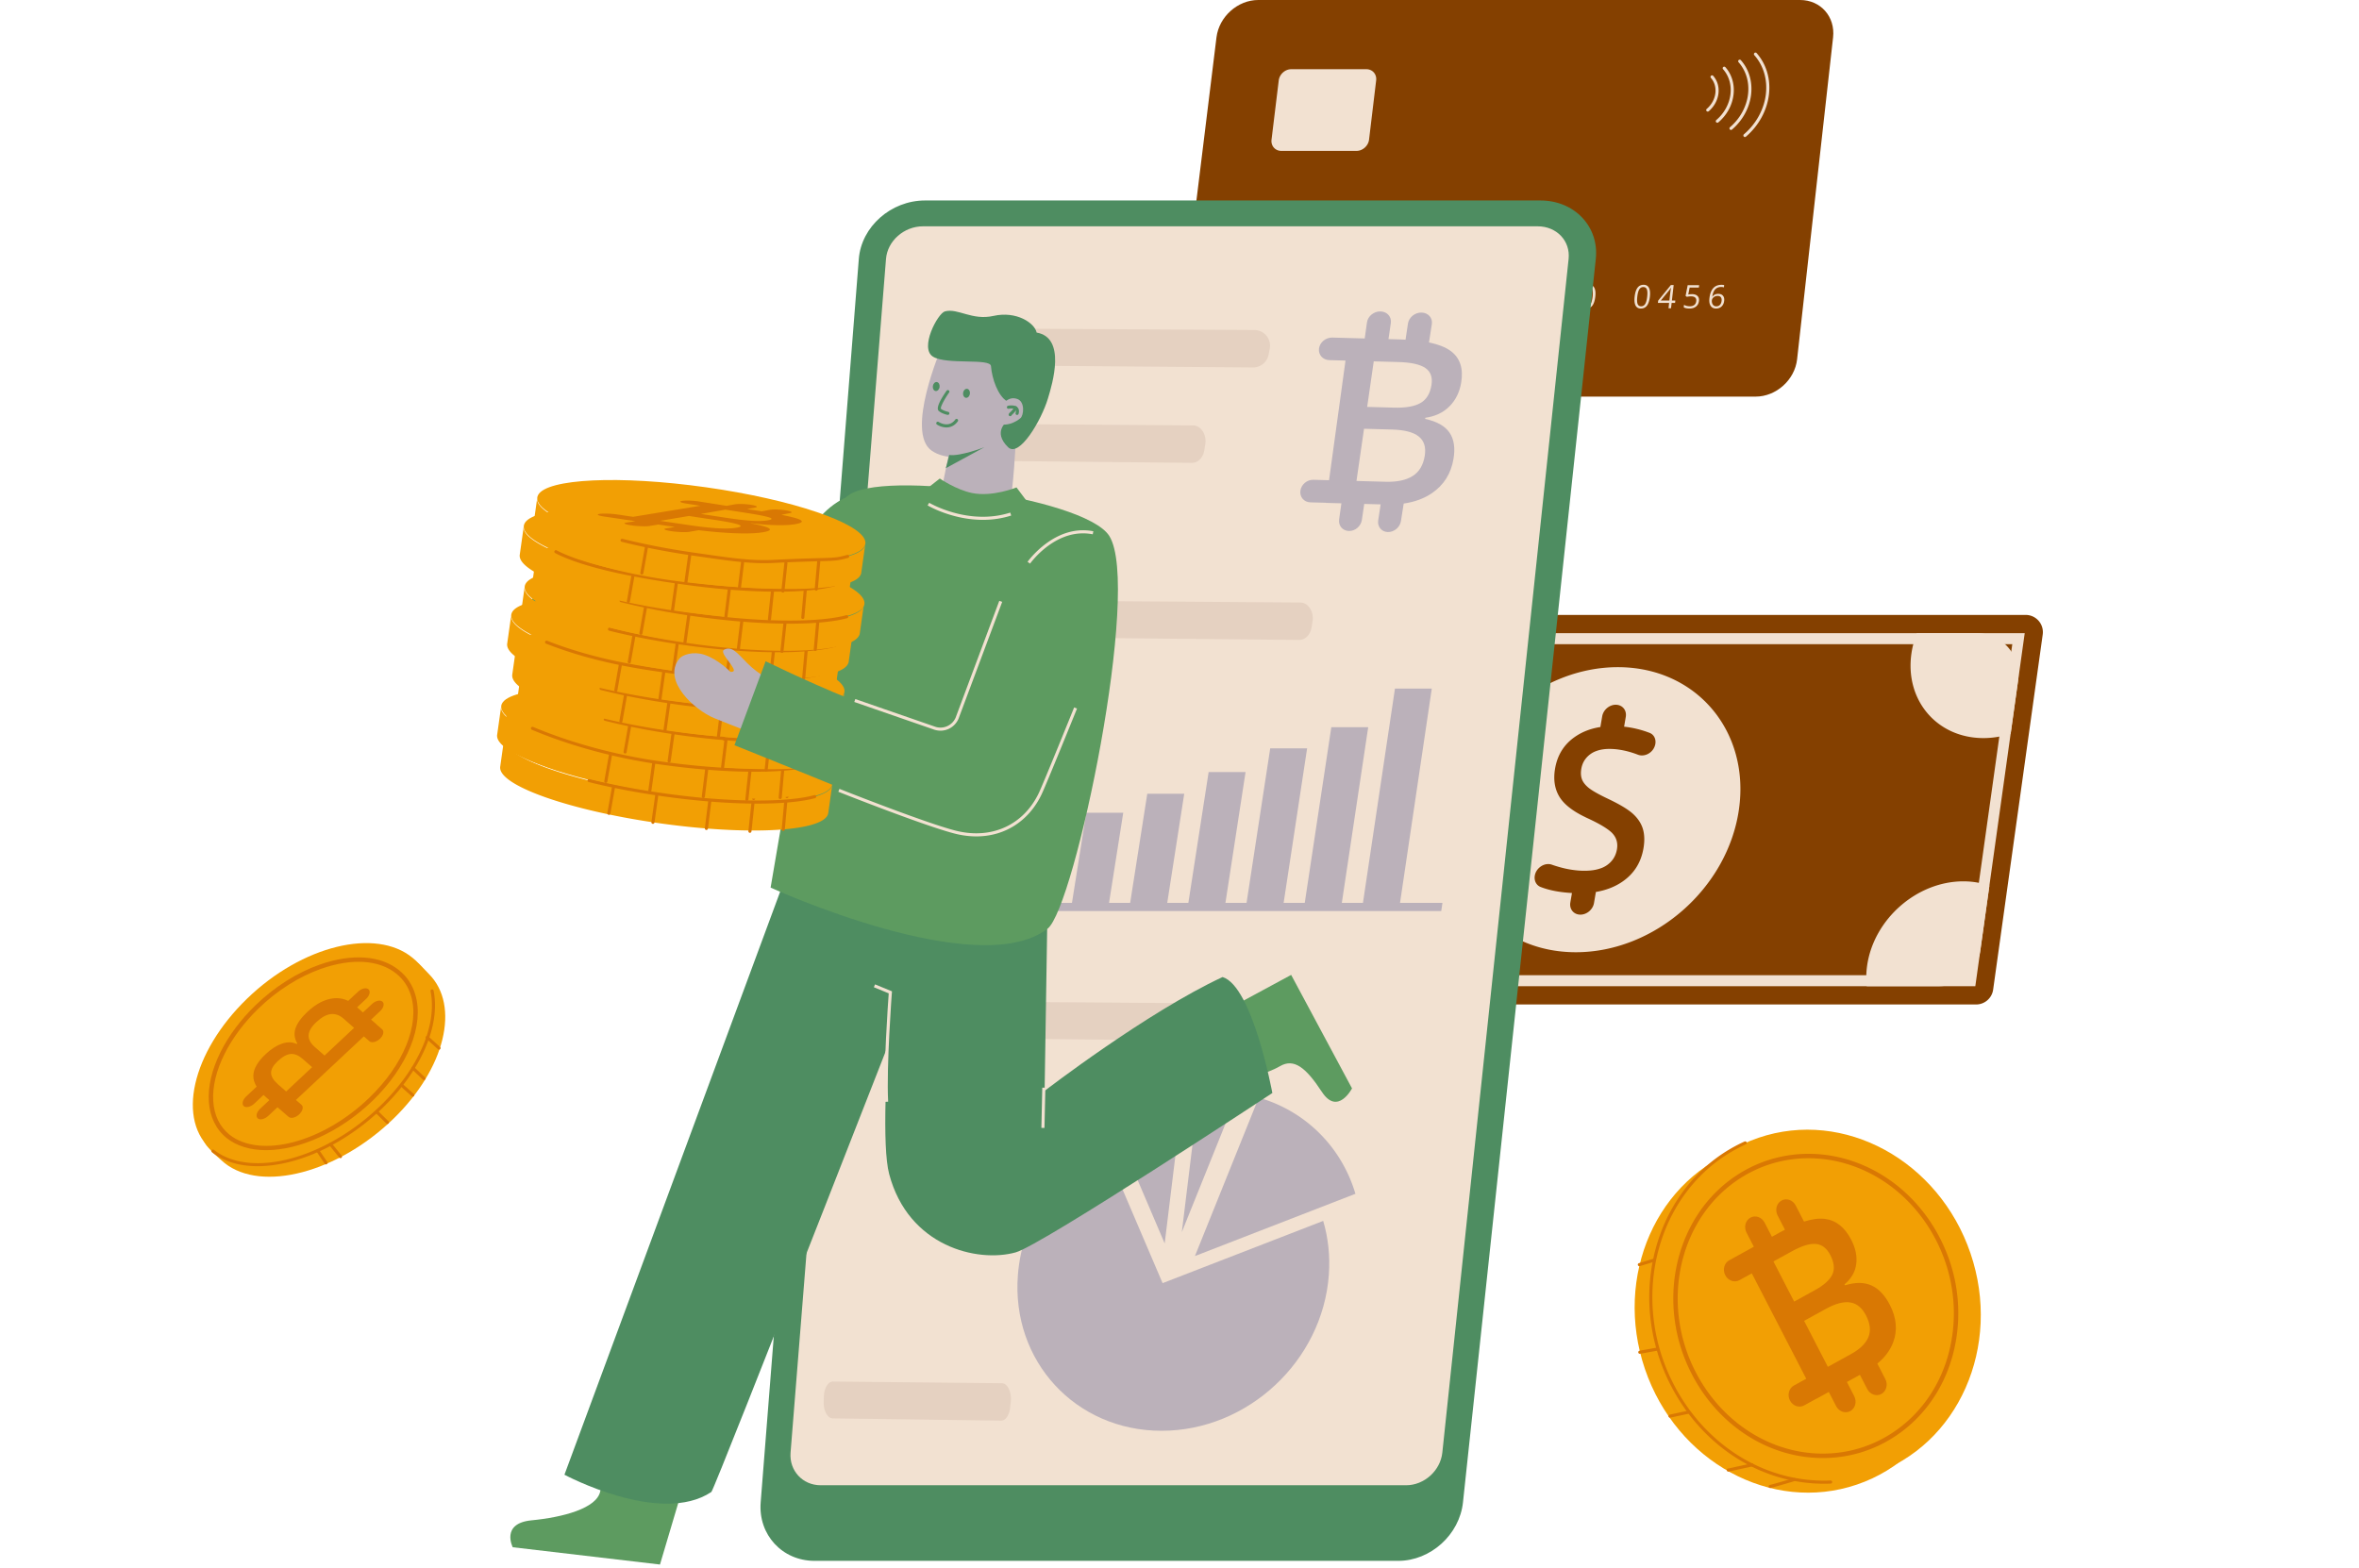 <svg xmlns="http://www.w3.org/2000/svg" width="534" height="355" fill="none"><path fill="#844000" d="M397.403 89.796H273.831c-4.672 0-7.993-3.787-7.419-8.459l8.959-72.878c.574-4.672 4.8-8.459 9.438-8.459h122.689c4.638 0 7.975 3.787 7.453 8.459l-8.144 72.878c-.522 4.672-4.732 8.459-9.404 8.459Z"/><path fill="#F2E1D1" d="M307.071 34.162h-17.015c-1.398 0-2.393-1.138-2.222-2.543l1.632-13.409c.171-1.404 1.441-2.543 2.837-2.543h16.99c1.396 0 2.391 1.138 2.223 2.543l-1.608 13.409c-.169 1.404-1.439 2.543-2.837 2.543Zm79.506-8.897a.35.35 0 0 1-.227-.616c1.091-.927 1.805-2.234 1.958-3.585.147-1.295-.214-2.51-1.016-3.422a.35.35 0 0 1 .525-.463c.935 1.062 1.355 2.47 1.186 3.964-.174 1.526-.976 3-2.2 4.04a.355.355 0 0 1-.226.082Zm8.418 5.756a.35.35 0 0 1-.227-.617c2.771-2.356 4.583-5.684 4.973-9.127.375-3.323-.557-6.445-2.623-8.79a.35.35 0 0 1 .525-.463c2.198 2.495 3.19 5.81 2.793 9.331-.409 3.62-2.31 7.111-5.215 9.582a.346.346 0 0 1-.226.084Zm-6.246-3.231a.35.35 0 0 1-.227-.617c1.782-1.516 2.949-3.655 3.201-5.869.242-2.13-.354-4.132-1.677-5.633a.35.35 0 0 1 .525-.463c1.455 1.652 2.111 3.845 1.847 6.175-.275 2.424-1.498 4.67-3.443 6.323a.346.346 0 0 1-.226.084Z"/><path fill="#F2E1D1" d="M391.842 29.418a.35.35 0 0 1-.227-.617c2.277-1.937 3.767-4.67 4.087-7.499.309-2.727-.454-5.289-2.149-7.212a.35.35 0 0 1 .525-.463c1.827 2.074 2.651 4.827 2.319 7.754-.34 3.003-1.917 5.902-4.329 7.953a.343.343 0 0 1-.226.084ZM284.069 69.785h-.578l.453-3.724c.038-.31.083-.603.136-.879-.056.05-.119.102-.187.157-.068.055-.38.287-.934.697l-.264-.408 1.511-1.069h.499l-.636 5.226Zm6.876 0h-3.429l.062-.51 1.542-1.384c.47-.424.783-.727.938-.908.155-.18.276-.357.364-.529.088-.172.143-.356.167-.554.034-.279-.024-.5-.173-.663-.149-.163-.373-.245-.673-.245a1.88 1.88 0 0 0-.628.107 2.844 2.844 0 0 0-.695.39l-.265-.404c.529-.4 1.076-.6 1.642-.6.49 0 .859.126 1.107.377.248.252.346.59.295 1.013-.04.331-.173.66-.397.983-.225.324-.621.734-1.191 1.23l-1.277 1.12-.004.028h2.684l-.069.55Zm5.925-3.995a1.35 1.35 0 0 1-.379.818c-.212.212-.494.354-.845.425l-.003.03c.412.051.706.185.883.4.177.213.243.494.201.843-.06.498-.278.881-.656 1.15-.378.267-.884.401-1.519.401-.276 0-.526-.02-.751-.063a2.342 2.342 0 0 1-.643-.22l.068-.565a3.155 3.155 0 0 0 1.408.344c.902 0 1.395-.354 1.481-1.062.077-.634-.382-.95-1.377-.95h-.514l.062-.512h.521c.407 0 .74-.09 1-.27.26-.18.409-.429.447-.749.031-.255-.032-.455-.19-.6-.157-.145-.386-.218-.685-.218-.228 0-.447.031-.657.093-.21.062-.454.177-.734.343l-.251-.4a2.89 2.89 0 0 1 .788-.398c.291-.096.591-.145.9-.145.507 0 .886.116 1.139.348.254.232.355.55.306.956Zm5.745 2.794h-.774l-.144 1.201h-.567l.145-1.201h-2.537l.062-.518 2.901-3.535h.628l-.422 3.513h.774l-.066.54Zm-1.276-.54.209-1.737c.041-.341.099-.726.175-1.155h-.029a6.319 6.319 0 0 1-.389.568l-1.91 2.323h1.944v.001Zm11.829-1.451c.549 0 .966.136 1.248.41.282.272.396.645.339 1.12-.065.54-.287.964-.667 1.272-.38.308-.873.461-1.477.461-.588 0-1.025-.094-1.312-.282l.068-.572c.154.107.351.191.591.252s.481.091.721.091c.418 0 .756-.099 1.011-.297.256-.198.406-.484.45-.858.087-.729-.315-1.094-1.208-1.094-.226 0-.532.034-.919.104l-.283-.197.488-2.445h2.593l-.065.547h-2.087l-.319 1.57c.281-.055.557-.082.828-.082Zm3.956.958c.122-1.027.412-1.795.872-2.304.459-.509 1.078-.763 1.858-.763.268 0 .478.023.627.068l-.061.511a1.944 1.944 0 0 0-.617-.089c-.559 0-1.006.175-1.343.524-.337.35-.563.898-.681 1.646h.043c.31-.41.748-.615 1.315-.615.468 0 .821.142 1.057.425.236.284.326.668.268 1.154-.064.543-.263.971-.596 1.281-.333.311-.752.467-1.256.467-.54 0-.944-.203-1.212-.61-.27-.405-.361-.97-.274-1.695Zm1.537 1.801c.338 0 .613-.107.825-.32.212-.213.342-.52.39-.924.041-.345-.013-.617-.164-.815-.15-.198-.397-.297-.742-.297a1.41 1.41 0 0 0-.604.132c-.189.088-.345.21-.47.365a.944.944 0 0 0-.216.482c-.029.245-.009.474.061.686.07.212.185.38.345.504.16.125.351.187.575.187Zm4.437.433 2.716-4.679h-2.843l.065-.547h3.471l-.056.475-2.696 4.75h-.657v.001Zm7.333-5.301c.475 0 .839.111 1.091.332.252.222.355.528.309.92a1.28 1.28 0 0 1-.322.703c-.185.212-.462.405-.832.58.4.201.675.414.828.637.152.223.211.481.176.774-.051.434-.243.78-.576 1.038-.333.26-.762.388-1.288.388-.557 0-.971-.122-1.241-.366-.271-.244-.38-.59-.327-1.038.071-.598.49-1.064 1.257-1.398-.306-.186-.518-.386-.635-.602a1.186 1.186 0 0 1-.128-.724c.045-.379.22-.68.526-.906.306-.225.694-.338 1.162-.338Zm-1.598 3.982c-.034.286.039.51.219.668.18.16.449.24.809.24.354 0 .641-.084.857-.25a.969.969 0 0 0 .377-.687.75.75 0 0 0-.206-.617c-.164-.18-.467-.354-.909-.524-.372.152-.649.321-.83.506a1.113 1.113 0 0 0-.317.664Zm1.534-3.499c-.297 0-.539.071-.725.214a.816.816 0 0 0-.321.572.743.743 0 0 0 .144.565c.122.157.363.315.722.472.357-.143.616-.297.777-.46a.967.967 0 0 0 .28-.577c.028-.24-.036-.432-.191-.574-.155-.14-.384-.212-.686-.212Zm13.851 1.823c-.239 2.044-1.148 3.067-2.728 3.067-.276 0-.492-.024-.648-.072l.06-.51c.183.061.396.092.639.092.571 0 1.022-.177 1.356-.53.334-.355.555-.898.667-1.629h-.043a1.502 1.502 0 0 1-.574.452 1.788 1.788 0 0 1-.75.155c-.461 0-.812-.138-1.05-.415-.239-.276-.329-.662-.271-1.158.064-.543.266-.972.606-1.287.34-.314.757-.472 1.252-.472.354 0 .654.091.897.273.244.182.417.448.519.797.101.351.124.763.068 1.237Zm-1.545-1.798c-.34 0-.616.11-.827.33-.211.218-.34.523-.385.914-.04.343.014.613.162.81.148.197.397.295.747.295.217 0 .421-.044.613-.132.192-.088.35-.209.472-.36a.94.94 0 0 0 .213-.48 1.57 1.57 0 0 0-.065-.693 1.015 1.015 0 0 0-.35-.5.918.918 0 0 0-.58-.184Zm5.752-.508c.475 0 .84.111 1.092.332.252.222.356.528.31.92-.03.256-.137.491-.321.703-.184.212-.461.405-.831.58.4.201.676.414.828.637.152.223.212.481.178.774-.051.434-.242.78-.574 1.038-.333.26-.762.388-1.287.388-.557 0-.971-.122-1.242-.366s-.381-.59-.329-1.038c.07-.598.488-1.064 1.255-1.398-.307-.186-.519-.386-.636-.602a1.187 1.187 0 0 1-.13-.724c.044-.379.22-.68.525-.906.305-.225.694-.338 1.162-.338Zm-1.592 3.982c-.033.286.04.51.22.668.18.16.449.24.809.24.354 0 .64-.084.857-.25a.968.968 0 0 0 .376-.687.75.75 0 0 0-.207-.617c-.165-.18-.468-.354-.909-.524-.372.152-.648.321-.83.506-.18.185-.286.406-.316.664Zm1.529-3.499c-.297 0-.539.071-.724.214a.815.815 0 0 0-.32.572.744.744 0 0 0 .145.565c.122.157.363.315.723.472.357-.143.615-.297.776-.46a.96.96 0 0 0 .279-.577c.028-.24-.036-.432-.192-.574-.156-.14-.385-.212-.687-.212Zm7.136 1.823c-.237 2.044-1.145 3.067-2.725 3.067-.276 0-.492-.024-.648-.072l.059-.51c.183.061.396.092.639.092.571 0 1.022-.177 1.355-.53.333-.355.555-.898.665-1.629h-.043a1.507 1.507 0 0 1-.573.452 1.788 1.788 0 0 1-.75.155c-.461 0-.812-.138-1.051-.415-.239-.276-.33-.662-.272-1.158.063-.543.265-.972.604-1.287.34-.314.757-.472 1.252-.472.354 0 .654.091.897.273.244.182.417.448.519.797.103.351.127.763.072 1.237Zm-1.547-1.798c-.34 0-.616.11-.827.33-.211.218-.339.523-.385.914-.04.343.014.613.163.81.148.197.397.295.747.295.217 0 .421-.044.613-.132.192-.088.35-.209.472-.36a.94.94 0 0 0 .213-.48c.029-.25.007-.48-.066-.693a1.028 1.028 0 0 0-.35-.5.92.92 0 0 0-.58-.184Zm7.17 2.173c-.104.903-.324 1.578-.66 2.023-.336.445-.796.668-1.382.668-.561 0-.962-.228-1.202-.685-.24-.456-.309-1.126-.206-2.007.105-.91.325-1.586.659-2.027.334-.44.791-.66 1.371-.66.566 0 .97.23 1.21.69.24.46.311 1.126.21 1.998Zm-2.851 0c-.088.76-.063 1.314.076 1.66.139.346.403.52.793.52.395 0 .701-.176.919-.527.218-.352.37-.902.457-1.653.087-.75.062-1.3-.075-1.649s-.402-.524-.797-.524c-.39 0-.694.172-.912.517-.22.344-.373.896-.461 1.656Zm15.21 0c-.103.903-.323 1.578-.658 2.023-.336.445-.796.668-1.381.668-.561 0-.962-.228-1.203-.685-.24-.456-.31-1.126-.208-2.007.104-.91.324-1.586.657-2.027.333-.44.79-.66 1.371-.66.566 0 .97.23 1.211.69.24.46.311 1.126.211 1.998Zm-2.851 0c-.087.76-.061 1.314.077 1.66.139.347.403.52.793.52.395 0 .701-.176.919-.527.218-.352.369-.902.455-1.653.086-.75.061-1.3-.077-1.649-.137-.349-.403-.524-.798-.524-.39 0-.694.172-.912.517-.217.344-.37.896-.457 1.656Zm8.546 1.419h-.774l-.137 1.201h-.567l.137-1.201h-2.537l.059-.518 2.88-3.535h.628l-.401 3.513h.774l-.062.54Zm-1.28-.54.198-1.737c.039-.341.095-.726.168-1.155h-.029c-.14.229-.269.418-.386.568l-1.896 2.323h1.945v.001Zm5.101-1.451c.549 0 .966.136 1.25.41.284.272.399.645.345 1.12-.061.54-.282.964-.66 1.272-.378.307-.871.461-1.475.461-.588 0-1.025-.094-1.313-.282l.065-.572c.155.107.352.191.592.252s.481.091.721.091c.418 0 .755-.099 1.01-.297.254-.198.403-.484.445-.858.083-.729-.322-1.094-1.214-1.094-.226 0-.532.034-.918.104l-.284-.197.475-2.445h2.593l-.062.547h-2.087l-.311 1.57a4.39 4.39 0 0 1 .828-.082Zm3.96.958c.117-1.027.402-1.795.859-2.304.456-.509 1.074-.763 1.854-.763.268 0 .478.023.627.068l-.058.511a1.946 1.946 0 0 0-.618-.089c-.559 0-1.005.175-1.34.524-.335.35-.558.898-.672 1.646h.043c.308-.41.745-.615 1.311-.615.468 0 .822.142 1.06.425.238.284.329.668.274 1.154-.061.543-.258.971-.589 1.281-.331.311-.75.467-1.254.467-.54 0-.945-.203-1.216-.61-.269-.405-.363-.97-.281-1.695Zm1.548 1.801c.338 0 .613-.107.823-.32.211-.213.339-.52.385-.924.039-.345-.017-.617-.168-.815-.151-.198-.399-.297-.744-.297-.214 0-.415.044-.604.132a1.29 1.29 0 0 0-.468.365.94.94 0 0 0-.214.482 1.56 1.56 0 0 0 .065.686c.071.212.187.38.348.504a.912.912 0 0 0 .577.187Z"/><path fill="#844000" d="M447.32 227.419H259.242l13.677-88.2h185.622a3.9 3.9 0 0 1 3.862 4.439l-11.221 80.401a3.9 3.9 0 0 1-3.862 3.36Z"/><path fill="#F2E1D1" d="m276.391 143.36-12.366 79.918h183.124l11.18-79.918H276.391Zm168.623 77.434H266.893l11.582-74.95h177.04l-10.501 74.95Z"/><path fill="#BBB1BA" d="M300.676 147.989c-1.612 10.557-11.431 19.118-21.936 19.118-1.219 0-2.388-.116-3.499-.339a15.576 15.576 0 0 1-2.372-.646l3.522-22.761h24.424c.082.811.103 1.639.065 2.484a18.607 18.607 0 0 1-.204 2.144Z"/><path fill="#F2E1D1" d="m456.827 154.099-1.682 12.022c-.837.273-1.691.489-2.562.646a19.28 19.28 0 0 1-3.59.339c-10.505 0-17.81-8.561-16.312-19.118.103-.729.246-1.441.428-2.145.21-.845.476-1.673.797-2.484h13.58c5.729.001 10.135 5.066 9.341 10.74Z"/><path fill="#BBB1BA" d="M289.888 218.649a19.213 19.213 0 0 1-.452 2.145c-.22.845-.497 1.681-.826 2.484h-24.583l3.521-22.753a18.48 18.48 0 0 1 2.578-.646 19.4 19.4 0 0 1 3.613-.339c10.533-.001 17.759 8.561 16.149 19.109Z"/><path fill="#F2E1D1" d="m450.332 200.525-2.046 14.628a9.432 9.432 0 0 1-9.341 8.125h-16.379a16.699 16.699 0 0 1-.094-2.484c.017-.704.077-1.416.18-2.145 1.497-10.549 11.254-19.11 21.787-19.11 1.214 0 2.388.116 3.505.339a15 15 0 0 1 2.388.647Zm-56.703-17.206c-2.579 17.822-19.103 32.27-36.909 32.27-17.805 0-30.073-14.448-27.401-32.27 2.672-17.822 19.197-32.27 36.909-32.27s29.98 14.448 27.401 32.27Z"/><path fill="#844000" d="M371.893 187.67c-.373-1.241-1.11-2.361-2.191-3.367-1.017-.939-2.661-1.959-4.909-3.068-.154-.078-.309-.147-.462-.226-2.127-1.003-3.611-1.814-4.449-2.441a.485.485 0 0 1-.099-.068c-.81-.626-1.356-1.283-1.646-1.972-.279-.697-.342-1.521-.178-2.479.239-1.395.938-2.499 2.08-3.33.391-.28.819-.512 1.302-.678.93-.351 2.032-.512 3.314-.481.682.016 1.385.08 2.096.199 1.289.208 2.634.576 4.033 1.114 1.262.479 2.83-.138 3.571-1.446l.014-.028c.77-1.373.349-2.979-.964-3.478a22.96 22.96 0 0 0-5.761-1.398l.378-2.213c.127-.744-.054-1.421-.458-1.925-.406-.495-1.018-.809-1.756-.826-1.465-.035-2.869 1.136-3.123 2.624l-.414 2.418c-2.187.34-4.1 1.078-5.76 2.225-2.47 1.715-3.965 4.107-4.493 7.185-.422 2.455-.1 4.573.966 6.354 1.016 1.696 2.951 3.227 5.803 4.602.153.078.307.157.462.226 1.925.886 3.411 1.688 4.456 2.413.589.406 1.054.782 1.363 1.144.871.983 1.189 2.167.954 3.543-.26 1.525-1.022 2.73-2.305 3.615a5.808 5.808 0 0 1-1.557.747c-1.083.366-2.391.522-3.925.485a16.638 16.638 0 0 1-1.514-.102 21.901 21.901 0 0 1-3.62-.703c-.62-.174-1.22-.356-1.805-.566a2.43 2.43 0 0 0-.765-.14c-1.414-.033-2.843 1.1-3.104 2.615-.193 1.125.315 2.165 1.296 2.562 1.958.765 4.321 1.223 7.118 1.374l-.368 2.148c-.255 1.488.742 2.716 2.213 2.751 1.48.035 2.888-1.135 3.142-2.624l.429-2.511c2.266-.385 4.243-1.14 5.933-2.286 2.676-1.813 4.286-4.352 4.842-7.625.283-1.664.234-3.122-.139-4.363Z"/><path fill="#F29F04" d="M58.586 228.838c12.456-12.055 27.892-17.519 36.21-10.663.379.303 1.989 2.035 2.322 2.371 7.057 7.132 3.717 21.355-8.126 32.81-12.503 12.106-29.658 16.663-38.133 9.978-1.14-.925-3.745-3.279-4.451-4.498-4.477-7.733 1.33-19.489 12.178-29.998Z"/><path fill="#F29F04" d="M55.923 226.102c12.456-12.055 29.147-16.107 37.465-9.251 8.42 6.745 5.341 21.775-7.059 33.77-12.503 12.106-29.658 16.663-38.133 9.978-8.373-6.797-4.831-22.331 7.727-34.497Z"/><path fill="#D97803" d="M60.244 260.402c-3.486 0-6.585-.881-8.931-2.737-4.892-3.95-5.411-11.435-1.36-19.534 1.836-3.674 4.55-7.306 7.852-10.503 4.35-4.212 9.389-7.406 14.568-9.236 7.289-2.568 13.849-2.096 17.996 1.296 1.759 1.424 2.985 3.278 3.644 5.51 2.063 6.905-1.73 16.326-9.658 23.998-7.397 7.161-16.641 11.206-24.111 11.206ZM58.5 228.346c-3.221 3.119-5.866 6.657-7.652 10.232-3.83 7.656-3.411 14.671 1.09 18.307 6.988 5.53 21.22 1.761 31.722-8.408 7.665-7.415 11.352-16.441 9.395-22.994-.6-2.036-1.716-3.725-3.315-5.02-3.875-3.168-10.083-3.578-17.032-1.128-5.047 1.782-9.96 4.898-14.208 9.011Z"/><path fill="#D97803" d="M66.891 232.827c-.385 1.169-.249 2.303.41 3.403l-.146.136c-.969-.474-2.065-.506-3.29-.095-1.225.411-2.457 1.198-3.699 2.362-1.844 1.728-2.785 3.361-2.822 4.895-.019.816.237 1.647.751 2.493l-2.369 2.222c-.807.757-1.05 1.735-.544 2.183.508.448 1.574.196 2.381-.561l2.097-1.966c.132.126.26.252.405.378l.906.795-2.084 1.954c-.807.757-1.049 1.732-.539 2.177.51.445 1.578.191 2.385-.566l2.084-1.954 1.255 1.089 1.268 1.096c.513.442 1.581.188 2.386-.567.805-.754 1.041-1.723.528-2.165l-1.268-1.097 15.373-14.397 1.266 1.099c.512.443 1.572.198 2.368-.547.795-.744 1.024-1.706.513-2.149l-1.266-1.099.014-.014-1.252-1.092 2.053-1.921c.794-.742 1.024-1.705.515-2.151-.508-.447-1.563-.207-2.357.535l-2.054 1.921-1.32-1.165 2.054-1.921c.794-.742 1.027-1.708.52-2.157-.506-.449-1.559-.212-2.353.531l-2.239 2.094c-1.087-.534-2.263-.725-3.534-.556-1.908.253-3.81 1.267-5.708 3.044-1.405 1.32-2.302 2.564-2.688 3.733Zm-4.019 12.618c-.993-.875-1.493-1.724-1.502-2.546-.008-.822.487-1.702 1.486-2.638 1.105-1.036 2.098-1.581 2.98-1.638.881-.057 1.78.321 2.698 1.132l2.117 1.859-5.873 5.503-.798-.698-1.108-.974Zm12.042-15.851c1.02-.103 1.988.253 2.905 1.065l1.54 1.357.796.699-6.69 6.264-2.228-1.957c-.973-.86-1.43-1.751-1.376-2.671.055-.921.633-1.896 1.732-2.925 1.194-1.119 2.301-1.729 3.321-1.832Z"/><path fill="#D97803" d="M58.319 264.031c-4.037 0-7.625-1.017-10.34-3.159a.35.35 0 0 1 .433-.549c8.325 6.565 25.224 2.101 37.673-9.954 8.566-8.286 12.926-18.228 11.38-25.947a.349.349 0 1 1 .686-.137c1.592 7.949-2.846 18.137-11.58 26.587-8.678 8.403-19.52 13.158-28.252 13.159Z"/><path fill="#D97803" d="M95.969 244.53a.346.346 0 0 1-.24-.095l-2.48-2.339a.35.35 0 0 1 .48-.51l2.48 2.339a.35.35 0 0 1-.24.605Zm-2.532 3.756a.342.342 0 0 1-.232-.088l-2.452-2.183a.35.35 0 1 1 .465-.523l2.452 2.183a.35.35 0 0 1-.233.611Zm-5.743 6.183a.341.341 0 0 1-.246-.102l-2.377-2.358a.347.347 0 0 1-.002-.494.347.347 0 0 1 .494-.002l2.377 2.358a.347.347 0 0 1 .002.494.344.344 0 0 1-.248.104Zm-10.624 7.738a.353.353 0 0 1-.272-.129l-2.236-2.762a.35.35 0 0 1 .545-.441l2.236 2.762a.352.352 0 0 1-.052.493.357.357 0 0 1-.22.077Zm-3.289 1.419a.35.35 0 0 1-.29-.155l-1.792-2.682a.35.35 0 1 1 .582-.388l1.791 2.682a.35.35 0 0 1-.29.543Zm25.595-25.976a.343.343 0 0 1-.235-.091l-2.657-2.413a.35.35 0 1 1 .471-.517l2.657 2.413a.35.35 0 0 1-.236.608Z"/><path fill="#F29F04" d="M420.333 336.119c19.345-6.577 29.23-28.961 22.078-49.997-7.151-21.035-28.632-32.756-47.977-26.178-19.345 6.577-29.23 28.961-22.078 49.996 7.151 21.036 28.632 32.756 47.977 26.179Z"/><path fill="#F29F04" d="M423.983 333.77c19.346-6.577 29.23-28.961 22.079-49.997-7.152-21.035-28.632-32.756-47.978-26.179-19.345 6.578-29.23 28.962-22.078 49.997 7.152 21.036 28.632 32.756 47.977 26.179Z"/><path fill="#D97803" d="M412.604 330.105c-11.806 0-23.007-6.87-29.211-18.189-9.17-16.729-4.243-37.634 10.982-46.601 10.06-5.925 22.634-5.369 32.813 1.446 4.691 3.141 8.658 7.514 11.471 12.646 3.72 6.785 5.244 14.375 4.408 21.949-1.171 10.596-6.781 19.581-15.391 24.651a29.325 29.325 0 0 1-11.638 3.903 30.254 30.254 0 0 1-3.434.195Zm-3.202-67.873a28.516 28.516 0 0 0-14.519 3.944c-14.765 8.695-19.526 28.998-10.613 45.259 6.607 12.055 19.03 18.914 31.655 17.482a28.325 28.325 0 0 0 11.243-3.771c8.336-4.909 13.768-13.62 14.904-23.899.813-7.369-.671-14.755-4.291-21.359-2.735-4.991-6.591-9.243-11.15-12.296-5.319-3.562-11.312-5.36-17.229-5.36Z"/><path fill="#D97803" d="M423.618 291.024c-1.652-.737-3.641-.743-5.967-.021l-.116-.225c1.522-1.261 2.405-2.777 2.648-4.548.243-1.77-.13-3.614-1.121-5.533-1.47-2.848-3.465-4.426-5.982-4.735-1.34-.164-2.915.049-4.71.615l-1.884-3.648c-.641-1.242-2.078-1.744-3.209-1.121-1.131.623-1.528 2.134-.887 3.376l1.667 3.229c-.311.161-.618.315-.938.492l-2.015 1.109-1.657-3.21c-.641-1.242-2.078-1.744-3.209-1.121-1.131.623-1.528 2.134-.887 3.376l1.657 3.21-2.777 1.529-2.801 1.542c-1.131.622-1.528 2.134-.887 3.376s2.078 1.744 3.209 1.121l2.801-1.542 12.318 23.858-2.801 1.542c-1.131.623-1.528 2.134-.887 3.376s2.078 1.744 3.209 1.121l2.801-1.542.012.022 2.777-1.529 1.657 3.21c.641 1.242 2.078 1.744 3.209 1.121 1.131-.623 1.528-2.134.887-3.376l-1.657-3.21 2.943-1.62 1.657 3.21c.641 1.242 2.078 1.744 3.209 1.121 1.131-.623 1.528-2.134.887-3.376l-1.806-3.498c1.709-1.418 2.913-3.023 3.588-4.824 1.014-2.705.759-5.534-.766-8.487-1.13-2.19-2.521-3.652-4.172-4.39Zm-17.93-7.758c2.212-1.217 4.004-1.761 5.377-1.631 1.373.13 2.458.967 3.255 2.51.882 1.709 1.037 3.179.462 4.409-.575 1.231-1.886 2.41-3.933 3.537l-4.709 2.593-4.69-9.084 1.772-.975 2.466-1.359Zm17.25 19.481c-.599 1.437-1.923 2.719-3.97 3.846l-3.429 1.888-1.772.975-5.375-10.411 4.956-2.728c2.17-1.195 4.001-1.673 5.491-1.435 1.491.238 2.677 1.212 3.559 2.921.959 1.86 1.14 3.507.54 4.944Z"/><path fill="#D97803" d="M412.912 335.925c-13.936 0-26.926-8.039-34.173-21.263-10.723-19.563-4.969-44.004 12.827-54.484a35.032 35.032 0 0 1 3.347-1.736.353.353 0 0 1 .464.175.352.352 0 0 1-.175.464 34.207 34.207 0 0 0-3.28 1.701c-17.474 10.29-23.112 34.31-12.569 53.545 7.378 13.463 20.799 21.46 35.034 20.868.177 0 .356.142.364.335a.35.35 0 0 1-.335.364c-.502.021-1.005.031-1.504.031Z"/><path fill="#D97803" d="M400.706 336.895a.35.35 0 0 1-.076-.691c.857-.19 5.402-1.544 5.448-1.557.185-.059.38.05.435.235a.349.349 0 0 1-.235.435c-.188.057-4.614 1.374-5.495 1.57a.348.348 0 0 1-.077.008Zm-9.479-3.713a.35.35 0 0 1-.075-.691l5.374-1.173a.348.348 0 0 1 .416.268.349.349 0 0 1-.268.416l-5.374 1.173a.348.348 0 0 1-.073.007Zm-13.189-12.214a.35.35 0 0 1-.073-.691l4.104-.88a.347.347 0 0 1 .415.269.348.348 0 0 1-.268.415l-4.103.88a.395.395 0 0 1-.075.007Zm-6.842-14.461a.35.35 0 0 1-.062-.694l3.81-.685a.35.35 0 0 1 .123.689l-3.811.685a.292.292 0 0 1-.06.005Zm-.098-19.835a.35.35 0 0 1-.102-.685l3.225-.978a.35.35 0 1 1 .203.669l-3.225.978a.318.318 0 0 1-.101.016Z"/><path fill="#4E8D61" d="M316.521 353.384h-132.14c-7.309 0-12.766-5.925-12.189-13.234l22.216-281.529c.577-7.309 7.29-13.234 14.995-13.234H348.7c7.705 0 13.318 5.925 12.537 13.234L331.169 340.15c-.782 7.309-7.34 13.234-14.648 13.234Z"/><path fill="#F2E1D1" d="M185.771 336.269c-4.083 0-7.14-3.311-6.814-7.382L200.562 58.62c.326-4.071 4.078-7.382 8.365-7.382h139.161c4.287 0 7.425 3.311 6.994 7.382l-28.587 270.267c-.431 4.071-4.103 7.382-8.186 7.382H185.771Z"/><path fill="#BBB1BA" d="M328.107 97.926c-1.034-1.489-2.867-2.517-5.498-3.085l.041-.255c2.243-.314 4.065-1.178 5.466-2.591 1.405-1.413 2.289-3.207 2.65-5.384.535-3.23-.275-5.627-2.435-7.19-1.154-.832-2.783-1.458-4.858-1.889l.647-4.14c.22-1.409-.814-2.585-2.309-2.626-1.495-.042-2.88 1.067-3.092 2.477l-.552 3.664c-.401-.02-.795-.044-1.216-.056l-2.647-.073.534-3.643c.207-1.41-.838-2.586-2.333-2.627-1.495-.042-2.868 1.068-3.067 2.478l-.513 3.644-3.647-.101-3.679-.102c-1.485-.041-2.838 1.069-3.022 2.479-.184 1.41.864 2.587 2.341 2.628l3.659.101-3.725 27.088-3.555-.097c-1.435-.039-2.748 1.072-2.933 2.483-.185 1.41.822 2.585 2.249 2.624l3.535.096-.003.025 3.504.096-.518 3.643c-.2 1.41.787 2.584 2.204 2.623 1.418.039 2.736-1.073 2.944-2.482l.537-3.643 3.715.101-.552 3.642c-.214 1.409.762 2.583 2.18 2.622 1.418.039 2.747-1.072 2.969-2.481l.624-3.969c2.468-.356 4.603-1.134 6.39-2.354 2.693-1.831 4.323-4.42 4.884-7.77.417-2.481.111-4.467-.919-5.956Zm-11.599-15.962c2.89.08 4.938.53 6.144 1.349 1.204.819 1.665 2.105 1.387 3.856-.308 1.939-1.136 3.296-2.483 4.07-1.345.775-3.34 1.125-5.987 1.052l-6.086-.168 1.486-10.312 2.315.064 3.224.089Zm3.276 25.803c-1.481.942-3.52 1.377-6.12 1.306l-4.353-.119-2.249-.062 1.708-11.818 6.37.175c2.79.077 4.797.602 6.017 1.575 1.218.973 1.671 2.428 1.36 4.367-.337 2.11-1.249 3.635-2.733 4.576Z"/><path fill="#E5D1C1" d="m213.931 77.658-.083 1.217a3.561 3.561 0 0 0 3.525 3.802l66.265.513a3.562 3.562 0 0 0 3.52-2.863l.27-1.35a3.56 3.56 0 0 0-3.472-4.259l-66.452-.38a3.562 3.562 0 0 0-3.573 3.32Zm.547 21.6-.065 1.217c-.11 2.046 1.171 3.786 2.799 3.802l52.612.513c1.356.013 2.528-1.188 2.794-2.863l.214-1.35c.349-2.195-.979-4.247-2.756-4.26l-52.761-.38c-1.493-.01-2.736 1.444-2.837 3.321Zm8.893 130.87-.066 1.217c-.11 2.046 1.171 3.786 2.799 3.802l52.612.513c1.356.013 2.529-1.188 2.794-2.863l.214-1.35c.349-2.195-.979-4.247-2.756-4.259l-52.761-.38c-1.492-.01-2.735 1.444-2.836 3.32Zm-36.866 85.977-.047 1.217c-.08 2.046.849 3.786 2.029 3.802l38.133.513c.983.013 1.833-1.188 2.025-2.863l.155-1.35c.253-2.195-.709-4.247-1.998-4.259l-38.241-.38c-1.082-.011-1.982 1.443-2.056 3.32Zm52.256-176.753-.065 1.217c-.11 2.046 1.171 3.786 2.799 3.802l52.612.513c1.356.013 2.529-1.188 2.794-2.863l.215-1.35c.349-2.195-.979-4.247-2.756-4.259l-52.76-.38c-1.496-.011-2.738 1.443-2.839 3.32Z"/><path fill="#BBB1BA" d="M251.052 204.409h-8.394l3.239-20.403h8.37l-3.215 20.403Zm13.174 0h-8.394l3.875-24.705h8.365l-3.846 24.705Zm13.174 0h-8.394l4.591-29.619h8.359l-4.556 29.619Zm13.174 0h-8.394l5.356-34.982h8.353l-5.315 34.982Zm13.173 0h-8.393l6.013-39.761h8.348l-5.968 39.761Zm13.174 0h-8.394l7.246-48.509h8.337l-7.189 48.509Zm9.331 1.855h-94.117l.297-1.855h94.092l-.272 1.855Zm-25.447 82.373c-1.412 19.499-18.358 35.3-37.857 35.3-19.493 0-34.059-15.801-32.527-35.3.999-12.719 8.576-23.872 19.096-30.087l13.656 31.961 36.355-14.093c1.125 3.808 1.588 7.924 1.277 12.219Z"/><path fill="#BBB1BA" d="m281.975 243.078-14.448 35.872 4.53-37.168c.185-.006.376-.006.561-.006a33.715 33.715 0 0 1 9.357 1.302Zm24.847 27.206-36.328 14.093 14.443-35.871c10.633 3.05 18.769 11.229 21.885 21.778Zm-38.634-25.933-4.542 37.168-13.642-31.961c5.432-3.211 11.667-5.105 18.184-5.207Z"/><path fill="#F29F04" d="M176.254 158.769c.02-.1.03-.19.03-.29v.29h-.03Z"/><path fill="#5D9B60" d="M131.604 120.202s28.683 24.157 34.834 21.703c6.151-2.454 14.012-18.337 18.805-24.353 2.64-3.314 9.225-8.582 16.319-4.571 7.094 4.011 4.61 17.046 2.627 21.232-2.025 4.274-18.184 23.568-20.54 25.652-3.777 3.342-18.875 9.693-29.618 4.673-10.743-5.02-34.296-27.889-34.296-27.889l11.869-16.447Zm24.791 210.445-6.999 23.57-33.328-3.914s-2.784-5.416 4.262-6.095c6.986-.673 14.771-2.679 15.546-6.571.775-3.891 3.64-8.973 3.64-8.973l16.879 1.983Z"/><path fill="#4E8D61" d="m183.989 181.917-56.218 151.968s21.682 11.634 33.256 3.905c.729-.487 50.952-129.132 50.952-129.132l6.361-18.665-34.351-8.076Z"/><path fill="#5D9B60" d="m272.334 231.498 19.941-10.778 13.776 25.696s-3.244 6.258-6.822.789c-3.628-5.546-6.333-7.661-9.496-5.812-3.163 1.848-8.429 2.981-8.429 2.981l-8.97-12.876Z"/><path fill="#4E8D61" d="M204.935 192.06s-6.936 61.351-3.656 73.751c4.343 16.416 19.987 20.143 28.644 17.731 5.883-1.639 58.095-36.082 58.095-36.082s-4.439-24.157-11.266-26.255c-17.182 7.985-40.286 25.776-40.286 25.776l.799-50.827-32.33-4.094Z"/><path fill="#F2E1D1" d="m235.938 246.248-.204 9.107.699.015.203-9.107-.698-.015Zm-35.588 3.218c-.392-7.437.672-22.435.828-24.567l-3.364-1.387.266-.647 3.835 1.579-.02.253c-.013.167-1.264 16.8-.846 24.732l-.699.037Z"/><path fill="#5D9B60" d="M174.441 200.954s46.871 21.459 62.682 9.318c6.194-4.756 21.318-77.365 13.977-88.941-5.651-8.911-55.412-15.689-59.929-8.259-2.674 4.397-16.73 87.882-16.73 87.882Z"/><path fill="#F29F04" d="M115.428 156.506c-.014.099-.017.19-.011.291l-.03-.004.041-.287ZM188.4 177.65l-.907 6.426a1.41 1.41 0 0 1-.07.283c-1.303 3.937-18.087 4.859-38.128 2.029-20.031-2.829-35.903-8.362-36.076-12.507a1.41 1.41 0 0 1 .011-.291l.907-6.426c-.162 1.149.951 2.417 3.072 3.706 3.281 2.008 8.99 4.067 16.16 5.857 5.004 1.252 10.725 2.363 16.834 3.225 6.109.863 11.914 1.38 17.069 1.562 7.385.265 13.441-.132 17.15-1.153 2.395-.652 3.816-1.562 3.978-2.711Z"/><path fill="#F29F04" d="M188.42 177.511c-.162 1.149-1.583 2.059-3.978 2.71-3.709 1.021-9.764 1.419-17.15 1.153-5.155-.183-10.96-.699-17.069-1.562-6.109-.863-11.83-1.974-16.834-3.226-7.17-1.79-12.878-3.849-16.16-5.857-2.121-1.289-3.234-2.557-3.072-3.706.027-.188.081-.362.177-.541 1.938-3.715 18.424-4.528 38.02-1.761 19.605 2.769 35.211 8.113 36.045 12.22.043.199.048.381.021.57Z"/><path fill="#D97803" d="M171.513 181.943c-1.361 0-2.781-.026-4.253-.079-5.334-.189-11.089-.715-17.105-1.565-6.019-.85-11.695-1.938-16.871-3.233a.35.35 0 1 1 .17-.678c5.152 1.289 10.805 2.372 16.799 3.218 5.992.846 11.723 1.371 17.033 1.559 7.355.264 13.411-.142 17.044-1.141a.35.35 0 0 1 .186.675c-2.968.816-7.496 1.244-13.003 1.244Z"/><path fill="#D97803" d="M159.905 187.913c-.014 0-.028 0-.043-.002a.352.352 0 0 1-.305-.391l.754-6.095a.346.346 0 0 1 .391-.304.35.35 0 0 1 .305.39l-.754 6.095a.351.351 0 0 1-.348.307Zm9.853.643c-.012 0-.024 0-.037-.002a.35.35 0 0 1-.311-.385l.678-6.32a.347.347 0 0 1 .385-.311.35.35 0 0 1 .311.385l-.678 6.32a.35.35 0 0 1-.348.313Zm-21.955-2.031a.35.35 0 0 1-.347-.399l.889-6.29a.35.35 0 0 1 .693.098l-.889 6.291a.348.348 0 0 1-.346.3Zm29.502 1.6-.031-.001a.35.35 0 0 1-.317-.38l.559-6.23a.34.34 0 0 1 .38-.317.35.35 0 0 1 .317.38l-.559 6.23a.35.35 0 0 1-.349.318Zm-39.477-3.65a.351.351 0 0 1-.344-.411l1.054-5.946a.342.342 0 0 1 .406-.284.351.351 0 0 1 .283.406l-1.054 5.946a.351.351 0 0 1-.345.289Z"/><path fill="#F29F04" d="m189.235 170.224-.907 6.426a1.482 1.482 0 0 1-.07.283c-1.303 3.936-18.087 4.859-38.128 2.029-20.031-2.829-35.903-8.362-36.076-12.507a1.41 1.41 0 0 1 .011-.291l.907-6.426c-.162 1.149.951 2.417 3.072 3.706 3.281 2.008 8.99 4.067 16.16 5.857 5.004 1.252 10.725 2.363 16.834 3.226s11.914 1.379 17.069 1.562c7.385.265 13.441-.132 17.15-1.153 2.395-.654 3.816-1.564 3.978-2.712Z"/><path fill="#F29F04" d="M189.255 170.084c-.162 1.149-1.583 2.059-3.978 2.71-3.709 1.021-9.764 1.419-17.15 1.153-5.155-.183-10.96-.699-17.069-1.562-6.109-.863-11.83-1.974-16.834-3.226-7.17-1.79-12.878-3.849-16.16-5.857-2.121-1.289-3.234-2.557-3.072-3.706.026-.188.081-.362.177-.54 1.938-3.715 18.424-4.528 38.02-1.761 19.605 2.769 35.211 8.113 36.045 12.22.043.198.048.381.021.569Z"/><path fill="#D97803" d="M172.347 174.516c-1.361 0-2.781-.026-4.253-.079-5.333-.189-11.089-.715-17.104-1.565-6.021-.851-11.696-1.938-16.871-3.233a.35.35 0 1 1 .17-.678c5.15 1.289 10.803 2.372 16.799 3.219 5.992.846 11.723 1.371 17.032 1.559 7.357.265 13.412-.142 17.045-1.141a.35.35 0 0 1 .186.675c-2.967.815-7.496 1.243-13.004 1.243Z"/><path fill="#D97803" d="M160.739 180.486a.35.35 0 0 1-.348-.393l.754-6.095a.35.35 0 0 1 .696.086l-.754 6.095a.35.35 0 0 1-.348.307Zm9.853.643c-.012 0-.024 0-.037-.002a.351.351 0 0 1-.311-.386l.679-6.32a.344.344 0 0 1 .385-.311.351.351 0 0 1 .311.386l-.679 6.32a.35.35 0 0 1-.348.313Zm-21.954-2.03a.35.35 0 0 1-.347-.399l.889-6.291a.341.341 0 0 1 .396-.298.35.35 0 0 1 .298.395l-.889 6.291a.35.35 0 0 1-.347.302Zm29.503 1.599-.031-.001a.35.35 0 0 1-.317-.38l.559-6.23a.34.34 0 0 1 .38-.317.35.35 0 0 1 .317.38l-.559 6.23a.35.35 0 0 1-.349.318Zm-39.478-3.65a.351.351 0 0 1-.345-.411l1.054-5.947a.34.34 0 0 1 .406-.284.351.351 0 0 1 .283.406l-1.054 5.947a.35.35 0 0 1-.344.289Z"/><path fill="#F29F04" d="m187.707 170.436-.907 6.426a1.482 1.482 0 0 1-.07.283c-1.303 3.936-18.087 4.859-38.128 2.029-20.031-2.829-35.903-8.362-36.076-12.507a1.41 1.41 0 0 1 .011-.291l.908-6.426c-.162 1.149.951 2.417 3.072 3.706 3.281 2.008 8.99 4.067 16.16 5.857 5.004 1.252 10.725 2.363 16.834 3.226s11.914 1.379 17.069 1.562c7.385.265 13.44-.132 17.15-1.153 2.394-.654 3.815-1.564 3.977-2.712Z"/><path fill="#F29F04" d="M187.728 170.296c-.162 1.149-1.583 2.059-3.978 2.71-3.709 1.021-9.764 1.419-17.15 1.153-5.155-.183-10.96-.699-17.069-1.562-6.109-.863-11.83-1.974-16.834-3.225-7.17-1.79-12.878-3.849-16.16-5.857-2.121-1.289-3.234-2.557-3.072-3.706.026-.188.081-.362.177-.54 1.939-3.715 18.424-4.528 38.02-1.761 19.605 2.769 35.211 8.113 36.045 12.22.043.197.048.38.021.568Z"/><path fill="#D97803" d="M170.821 174.728c-1.361 0-2.782-.026-4.254-.079-5.334-.189-11.089-.715-17.105-1.565-10.142-1.433-20.189-4.148-29.053-7.854a.35.35 0 1 1 .269-.646c8.811 3.683 18.798 6.382 28.881 7.806 5.992.846 11.723 1.371 17.033 1.559 7.357.266 13.413-.141 17.044-1.141a.35.35 0 0 1 .186.675c-2.965.817-7.493 1.245-13.001 1.245Z"/><path fill="#D97803" d="M159.212 180.699a.35.35 0 0 1-.348-.393l.754-6.096a.344.344 0 0 1 .391-.304.35.35 0 0 1 .305.39l-.754 6.096a.352.352 0 0 1-.348.307Zm9.855.643c-.012 0-.024 0-.037-.002a.351.351 0 0 1-.311-.386l.679-6.32a.346.346 0 0 1 .385-.311.351.351 0 0 1 .311.386l-.679 6.32a.35.35 0 0 1-.348.313Zm-21.956-2.031a.35.35 0 0 1-.347-.399l.888-6.291a.343.343 0 0 1 .395-.298.35.35 0 0 1 .298.395l-.888 6.291a.35.35 0 0 1-.346.302Zm29.502 1.599-.031-.001a.35.35 0 0 1-.317-.38l.56-6.23a.35.35 0 1 1 .697.063l-.56 6.23a.35.35 0 0 1-.349.318Zm-39.479-3.65a.351.351 0 0 1-.345-.411l1.054-5.946c.034-.19.2-.316.406-.284a.351.351 0 0 1 .283.406l-1.054 5.946a.348.348 0 0 1-.344.289Z"/><path fill="#F29F04" d="m192.07 163.78-.907 6.426a1.41 1.41 0 0 1-.07.283c-1.303 3.936-18.087 4.859-38.128 2.029-20.031-2.829-35.903-8.362-36.076-12.507a1.41 1.41 0 0 1 .011-.291l.908-6.426c-.162 1.149.951 2.417 3.072 3.706 3.281 2.008 8.99 4.067 16.16 5.857 5.004 1.252 10.725 2.363 16.834 3.226s11.914 1.379 17.069 1.562c7.385.265 13.441-.132 17.15-1.153 2.394-.653 3.815-1.563 3.977-2.712Z"/><path fill="#F29F04" d="M192.09 163.64c-.162 1.149-1.583 2.059-3.978 2.71-3.709 1.021-9.764 1.419-17.15 1.153-5.155-.183-10.96-.699-17.069-1.562-6.109-.863-11.83-1.974-16.834-3.226-7.17-1.79-12.878-3.848-16.16-5.857-2.121-1.289-3.234-2.557-3.072-3.706a1.58 1.58 0 0 1 .177-.54c1.939-3.715 18.424-4.528 38.02-1.761 19.605 2.769 35.212 8.113 36.045 12.22.043.199.047.381.021.569Z"/><path fill="#D97803" d="M175.181 168.073c-1.361 0-2.78-.026-4.252-.079-5.336-.189-11.091-.716-17.105-1.565-6.013-.849-11.688-1.936-16.87-3.233a.35.35 0 1 1 .17-.678c5.157 1.29 10.81 2.373 16.798 3.218 5.99.846 11.722 1.371 17.033 1.56 7.357.264 13.411-.142 17.045-1.142a.35.35 0 0 1 .186.675c-2.968.816-7.497 1.244-13.005 1.244Z"/><path fill="#D97803" d="M163.575 174.043a.35.35 0 0 1-.348-.393l.73-5.901c-.706-.551-3.875-2.916-8.316-4.525-5.209-1.889-12.665-13.987-12.98-14.501a.35.35 0 1 1 .597-.365c.075.124 7.642 12.402 12.621 14.208 5.152 1.868 8.531 4.645 8.673 4.763a.348.348 0 0 1 .124.312l-.754 6.095a.35.35 0 0 1-.347.307Zm9.853.643c-.012 0-.024 0-.037-.002a.351.351 0 0 1-.311-.386l.679-6.32a.341.341 0 0 1 .385-.311.351.351 0 0 1 .311.386l-.679 6.32a.35.35 0 0 1-.348.313Zm-21.954-2.031a.35.35 0 0 1-.347-.398l.889-6.291a.341.341 0 0 1 .396-.298.35.35 0 0 1 .298.396l-.889 6.291a.35.35 0 0 1-.347.3Zm29.501 1.6-.031-.001a.35.35 0 0 1-.317-.38l.559-6.23a.344.344 0 0 1 .38-.317.35.35 0 0 1 .317.38l-.559 6.23a.35.35 0 0 1-.349.318Zm-39.477-3.65a.351.351 0 0 1-.345-.411l1.054-5.947a.34.34 0 0 1 .406-.284.351.351 0 0 1 .283.406l-1.054 5.947a.35.35 0 0 1-.344.289Z"/><path fill="#F29F04" d="m191.129 156.804-.907 6.426a1.482 1.482 0 0 1-.07.283c-1.303 3.936-18.087 4.859-38.128 2.029-20.031-2.829-35.903-8.362-36.076-12.507a1.41 1.41 0 0 1 .011-.291l.908-6.426c-.162 1.149.951 2.417 3.072 3.706 3.281 2.008 8.99 4.067 16.16 5.857 5.004 1.252 10.725 2.363 16.834 3.226s11.914 1.379 17.069 1.562c7.385.265 13.44-.132 17.15-1.153 2.394-.653 3.815-1.564 3.977-2.712Z"/><path fill="#F29F04" d="M191.15 156.664c-.162 1.149-1.583 2.059-3.978 2.71-3.709 1.021-9.764 1.419-17.15 1.153-5.155-.183-10.96-.699-17.069-1.562-6.109-.863-11.83-1.974-16.834-3.226-7.17-1.79-12.878-3.849-16.16-5.857-2.121-1.289-3.234-2.557-3.072-3.706a1.58 1.58 0 0 1 .177-.54c1.939-3.715 18.424-4.528 38.02-1.761 19.605 2.769 35.212 8.113 36.045 12.22.043.198.048.381.021.569Z"/><path fill="#D97803" d="M174.244 161.096c-1.361 0-2.782-.026-4.254-.079-5.334-.189-11.089-.715-17.105-1.565-6.018-.85-11.693-1.938-16.87-3.233a.35.35 0 1 1 .17-.678c5.153 1.289 10.805 2.372 16.798 3.218 5.992.846 11.723 1.371 17.033 1.559 7.357.266 13.413-.141 17.044-1.141a.35.35 0 0 1 .186.675c-2.966.817-7.494 1.244-13.002 1.244Z"/><path fill="#D97803" d="M162.634 167.067a.35.35 0 0 1-.348-.393l.754-6.096a.343.343 0 0 1 .391-.304.35.35 0 0 1 .305.39l-.754 6.096a.35.35 0 0 1-.348.307Zm9.855.643-.037-.002a.351.351 0 0 1-.311-.386l.679-6.32a.346.346 0 0 1 .385-.311.351.351 0 0 1 .311.386l-.679 6.32a.35.35 0 0 1-.348.313Zm-21.955-2.031a.35.35 0 0 1-.347-.399l.889-6.29a.344.344 0 0 1 .395-.298.35.35 0 0 1 .298.396l-.889 6.29a.35.35 0 0 1-.346.301Zm29.501 1.599-.031-.001a.35.35 0 0 1-.317-.38l.56-6.23a.342.342 0 0 1 .38-.317.35.35 0 0 1 .317.38l-.56 6.23a.35.35 0 0 1-.349.318Zm-39.479-3.649a.351.351 0 0 1-.345-.411l1.054-5.946a.342.342 0 0 1 .406-.284.351.351 0 0 1 .283.406l-1.054 5.946a.35.35 0 0 1-.344.289Z"/><path fill="#F29F04" d="m189.981 149.798-.907 6.426a1.482 1.482 0 0 1-.07.283c-1.303 3.937-18.087 4.859-38.128 2.029-20.031-2.829-35.903-8.362-36.076-12.507a1.41 1.41 0 0 1 .011-.291l.908-6.426c-.162 1.149.951 2.417 3.072 3.706 3.281 2.008 8.99 4.067 16.16 5.857 5.004 1.252 10.725 2.363 16.834 3.226s11.914 1.379 17.069 1.562c7.385.265 13.44-.132 17.15-1.153 2.394-.653 3.815-1.564 3.977-2.712Z"/><path fill="#F29F04" d="M190.001 149.658c-.162 1.149-1.583 2.059-3.978 2.71-3.709 1.021-9.764 1.419-17.15 1.153-5.155-.183-10.96-.699-17.069-1.562-6.109-.863-11.83-1.974-16.834-3.225-7.17-1.79-12.878-3.849-16.16-5.857-2.121-1.289-3.234-2.557-3.072-3.706a1.58 1.58 0 0 1 .177-.54c1.939-3.715 18.424-4.528 38.02-1.761 19.605 2.769 35.211 8.113 36.045 12.22.043.197.047.38.021.568Z"/><path fill="#D97803" d="M173.091 154.09c-1.36 0-2.78-.026-4.252-.079-5.336-.189-11.091-.716-17.105-1.565l-.654-.092c-6.168-.867-16.49-2.317-27.48-6.631a.35.35 0 1 1 .256-.652c10.914 4.284 21.184 5.727 27.321 6.589l.655.092c5.99.846 11.722 1.371 17.033 1.56 7.355.264 13.412-.141 17.044-1.142a.35.35 0 0 1 .186.675c-2.966.817-7.496 1.245-13.004 1.245Z"/><path fill="#D97803" d="M161.485 160.061a.351.351 0 0 1-.348-.393l.754-6.095a.344.344 0 0 1 .391-.304.35.35 0 0 1 .305.39l-.754 6.095a.351.351 0 0 1-.348.307Zm9.855.643a.351.351 0 0 1-.348-.388l.679-6.32a.344.344 0 0 1 .385-.311.351.351 0 0 1 .311.386l-.679 6.32a.351.351 0 0 1-.348.313Zm-21.956-2.031a.35.35 0 0 1-.347-.399l.889-6.291a.343.343 0 0 1 .396-.298.35.35 0 0 1 .298.395l-.889 6.29a.35.35 0 0 1-.347.303Zm29.501 1.6a.35.35 0 0 1-.348-.382l.56-6.23a.35.35 0 1 1 .697.063l-.56 6.23a.35.35 0 0 1-.349.319Zm-39.477-3.65a.351.351 0 0 1-.345-.411l1.054-5.947a.343.343 0 0 1 .406-.284.35.35 0 0 1 .283.406l-1.054 5.947a.35.35 0 0 1-.344.289Z"/><path fill="#F29F04" d="m193.025 143.384-.907 6.426a1.41 1.41 0 0 1-.07.283c-1.303 3.936-18.087 4.859-38.128 2.029-20.031-2.829-35.903-8.362-36.076-12.507a1.41 1.41 0 0 1 .011-.291l.907-6.426c-.162 1.149.951 2.417 3.072 3.706 3.281 2.008 8.99 4.067 16.16 5.857 5.004 1.252 10.725 2.363 16.834 3.226s11.914 1.379 17.069 1.562c7.385.265 13.441-.132 17.15-1.153 2.395-.653 3.816-1.564 3.978-2.712Z"/><path fill="#F29F04" d="M193.045 143.244c-.162 1.149-1.583 2.059-3.978 2.71-3.709 1.021-9.764 1.419-17.15 1.153-5.155-.183-10.96-.699-17.069-1.562-6.109-.863-11.83-1.974-16.834-3.226-7.17-1.79-12.878-3.849-16.16-5.857-2.121-1.289-3.234-2.557-3.072-3.706a1.58 1.58 0 0 1 .177-.54c1.938-3.715 18.424-4.528 38.02-1.761 19.605 2.769 35.211 8.113 36.045 12.22.043.199.048.381.021.569Z"/><path fill="#D97803" d="M176.139 147.676c-1.361 0-2.782-.026-4.254-.079-5.334-.189-11.089-.715-17.105-1.565-6.019-.85-11.695-1.938-16.871-3.233a.35.35 0 1 1 .17-.678c5.152 1.289 10.805 2.372 16.799 3.218 5.992.846 11.723 1.371 17.033 1.559 7.357.264 13.413-.142 17.044-1.141a.35.35 0 0 1 .186.675c-2.966.817-7.494 1.244-13.002 1.244Z"/><path fill="#D97803" d="M164.53 153.647a.35.35 0 0 1-.348-.393l.754-6.096a.344.344 0 0 1 .391-.304.35.35 0 0 1 .305.39l-.754 6.096a.351.351 0 0 1-.348.307Zm9.853.643-.037-.002a.35.35 0 0 1-.311-.385l.678-6.32a.349.349 0 0 1 .385-.311.35.35 0 0 1 .311.385l-.678 6.32a.35.35 0 0 1-.348.313Zm-21.954-2.031a.35.35 0 0 1-.347-.398l.889-6.291a.34.34 0 0 1 .395-.298.35.35 0 0 1 .298.396l-.889 6.291a.349.349 0 0 1-.346.3Zm29.501 1.599-.031-.001a.35.35 0 0 1-.317-.38l.559-6.23a.34.34 0 0 1 .38-.317.35.35 0 0 1 .317.38l-.559 6.23a.35.35 0 0 1-.349.318Zm-39.477-3.65a.351.351 0 0 1-.344-.411l1.054-5.946a.342.342 0 0 1 .406-.284.351.351 0 0 1 .283.406l-1.054 5.946a.351.351 0 0 1-.345.289Z"/><path fill="#F29F04" d="m195.535 136.966-.907 6.426a1.408 1.408 0 0 1-.069.283c-1.303 3.937-18.088 4.859-38.129 2.029-20.031-2.829-35.903-8.362-36.076-12.507a1.41 1.41 0 0 1 .011-.291l.908-6.426c-.162 1.149.951 2.417 3.072 3.706 3.281 2.009 8.99 4.067 16.16 5.857 5.004 1.252 10.725 2.363 16.834 3.226s11.914 1.379 17.069 1.562c7.385.265 13.441-.132 17.151-1.153 2.393-.653 3.814-1.563 3.976-2.712Z"/><path fill="#F29F04" d="M195.669 136.771c-.162 1.148-1.583 2.059-3.978 2.71-3.709 1.021-9.764 1.419-17.15 1.153-5.155-.183-10.96-.699-17.069-1.562-6.109-.863-11.83-1.974-16.834-3.226-7.17-1.79-12.878-3.848-16.16-5.857-2.121-1.289-3.234-2.557-3.072-3.706a1.58 1.58 0 0 1 .177-.54c1.938-3.715 18.424-4.528 38.02-1.761 19.605 2.769 35.211 8.113 36.045 12.22.043.198.048.381.021.569Z"/><path fill="#D97803" d="M178.766 141.203c-1.362 0-2.783-.026-4.257-.079-5.334-.189-11.089-.715-17.105-1.565-6.019-.85-11.695-1.938-16.871-3.233a.35.35 0 1 1 .17-.678c5.152 1.289 10.805 2.372 16.799 3.218 5.992.846 11.723 1.371 17.033 1.559 7.354.263 13.411-.14 17.044-1.141a.35.35 0 0 1 .186.675c-2.967.816-7.493 1.244-12.999 1.244Z"/><path fill="#D97803" d="M167.155 147.174a.35.35 0 0 1-.348-.393l.754-6.096a.35.35 0 0 1 .696.086l-.754 6.096a.351.351 0 0 1-.348.307Zm9.853.643-.037-.002a.35.35 0 0 1-.311-.385l.678-6.32c.02-.191.18-.323.385-.311a.35.35 0 0 1 .311.385l-.678 6.32a.35.35 0 0 1-.348.313Zm-21.956-2.031a.35.35 0 0 1-.347-.399l.889-6.291a.343.343 0 0 1 .395-.298.35.35 0 0 1 .298.396l-.889 6.291a.348.348 0 0 1-.346.301Zm29.503 1.6-.031-.001a.35.35 0 0 1-.317-.38l.559-6.23a.35.35 0 1 1 .697.063l-.559 6.23a.35.35 0 0 1-.349.318Zm-39.477-3.651a.351.351 0 0 1-.344-.411l1.054-5.946a.342.342 0 0 1 .406-.284.351.351 0 0 1 .283.406l-1.054 5.946a.351.351 0 0 1-.345.289Z"/><path fill="#F29F04" d="m192.824 129.668-.907 6.426a1.41 1.41 0 0 1-.07.283c-1.303 3.937-18.087 4.859-38.128 2.029-20.031-2.829-35.903-8.362-36.076-12.507a1.41 1.41 0 0 1 .011-.291l.907-6.426c-.162 1.149.951 2.417 3.072 3.706 3.281 2.008 8.99 4.067 16.16 5.857 5.004 1.252 10.725 2.363 16.834 3.226s11.914 1.379 17.069 1.562c7.385.265 13.441-.132 17.15-1.153 2.394-.653 3.815-1.563 3.978-2.712Z"/><path fill="#F29F04" d="M192.843 129.528c-.162 1.149-1.583 2.059-3.978 2.71-3.709 1.021-9.764 1.419-17.15 1.153-5.155-.183-10.96-.699-17.069-1.562-6.109-.863-11.83-1.974-16.834-3.225-7.17-1.79-12.878-3.849-16.16-5.857-2.121-1.289-3.234-2.557-3.072-3.706a1.58 1.58 0 0 1 .177-.54c1.939-3.715 18.424-4.528 38.02-1.761 19.605 2.769 35.211 8.113 36.045 12.22.043.198.048.38.021.568Z"/><path fill="#D97803" d="M175.937 133.96c-1.361 0-2.782-.026-4.254-.079-5.334-.189-11.089-.715-17.105-1.565-5.197-.734-21.012-2.967-28.903-7.093a.35.35 0 0 1 .325-.62c5.166 2.7 14.814 5.062 28.677 7.02 5.992.846 11.723 1.371 17.033 1.559 7.356.265 13.413-.142 17.044-1.141a.35.35 0 0 1 .186.675c-2.967.817-7.495 1.244-13.003 1.244Z"/><path fill="#D97803" d="M164.327 139.931a.35.35 0 0 1-.348-.393l.754-6.096a.346.346 0 0 1 .391-.304.35.35 0 0 1 .305.39l-.754 6.096a.351.351 0 0 1-.348.307Zm9.855.643c-.012 0-.024 0-.037-.002a.351.351 0 0 1-.311-.386l.679-6.32a.34.34 0 0 1 .385-.311.351.351 0 0 1 .311.386l-.679 6.32a.35.35 0 0 1-.348.313Zm-21.955-2.031a.35.35 0 0 1-.347-.398l.888-6.29a.35.35 0 0 1 .693.097l-.888 6.291a.349.349 0 0 1-.346.3Zm29.501 1.6-.031-.001a.35.35 0 0 1-.317-.38l.56-6.23a.35.35 0 1 1 .697.063l-.56 6.23a.35.35 0 0 1-.349.318Zm-39.477-3.65a.351.351 0 0 1-.344-.411l1.054-5.946c.034-.19.2-.317.406-.284a.351.351 0 0 1 .283.406l-1.054 5.946a.351.351 0 0 1-.345.289Z"/><path fill="#F29F04" d="M195.888 123.114c-.162 1.149-1.583 2.059-3.978 2.71-3.709 1.021-9.764 1.419-17.15 1.153-5.155-.183-10.96-.699-17.069-1.562-6.109-.863-11.83-1.974-16.834-3.226-7.17-1.79-12.878-3.849-16.16-5.857-2.121-1.289-3.234-2.557-3.072-3.706.027-.188.082-.362.177-.54 1.939-3.715 18.424-4.528 38.02-1.761 19.606 2.769 35.212 8.113 36.045 12.22.043.199.047.381.021.569Z"/><path fill="#F29F04" d="m195.868 123.254-.908 6.426a1.41 1.41 0 0 1-.07.283c-1.303 3.936-18.006 4.205-38.128 2.029-19.424-2.101-35.272-7.606-36.076-12.507-.017-.101-.003-.192.011-.291l.908-6.426c-.162 1.149.951 2.417 3.072 3.706 3.281 2.008 8.99 4.067 16.16 5.857 5.004 1.252 10.725 2.363 16.834 3.226s11.914 1.38 17.069 1.562c7.385.265 13.44-.132 17.15-1.153 2.395-.653 3.816-1.563 3.978-2.712Z"/><path fill="#D97803" d="M172.968 127.511c-4.14 0-8.633-.646-13.355-1.324l-1.991-.284c-6.012-.849-11.688-1.936-16.87-3.232a.35.35 0 1 1 .17-.678c5.159 1.29 10.81 2.373 16.798 3.218l1.993.285c5.377.773 10.46 1.504 15.01 1.275 5.304-.265 8.531-.35 10.667-.406 3.583-.094 4.133-.109 6.408-.735a.35.35 0 0 1 .186.675c-2.356.649-3.001.665-6.575.76-2.133.056-5.355.141-10.65.406-.59.026-1.187.04-1.791.04Z"/><path fill="#D97803" d="M167.372 133.517a.35.35 0 0 1-.348-.393l.754-6.095a.344.344 0 0 1 .391-.304.35.35 0 0 1 .305.39l-.754 6.095a.351.351 0 0 1-.348.307Zm9.853.643-.037-.002a.351.351 0 0 1-.311-.386l.679-6.32a.345.345 0 0 1 .385-.311.351.351 0 0 1 .311.386l-.679 6.32a.35.35 0 0 1-.348.313Zm-21.955-2.031a.35.35 0 0 1-.347-.399l.889-6.29a.341.341 0 0 1 .396-.298.35.35 0 0 1 .298.395l-.889 6.291a.35.35 0 0 1-.347.301Zm29.503 1.6-.031-.001a.35.35 0 0 1-.317-.38l.559-6.23a.34.34 0 0 1 .38-.317.35.35 0 0 1 .317.38l-.559 6.23a.35.35 0 0 1-.349.318Zm-39.477-3.65a.35.35 0 0 1-.344-.411l1.054-5.946c.033-.19.2-.315.406-.284a.351.351 0 0 1 .283.406l-1.054 5.946a.351.351 0 0 1-.345.289Zm28.772-10.464c-.481-.322-1.863-.699-4.146-1.131l.129-.025c2.222.273 4.231.422 6.02.446 1.777.023 3.184-.072 4.226-.285 1.536-.318 1.591-.716.192-1.192-.737-.253-1.957-.544-3.628-.871l2.023-.404c.684-.138.215-.412-1.043-.613-1.258-.2-2.848-.251-3.554-.115l-1.846.355c-.344-.056-.679-.111-1.043-.168l-2.287-.359 1.876-.35c.722-.136.287-.408-.969-.608-1.255-.2-2.873-.253-3.617-.118l-1.932.346-3.144-.495-3.169-.499c-1.278-.201-2.956-.258-3.75-.127-.796.131-.389.401.911.603l3.223.502-15.237 2.502-3.495-.519c-1.41-.209-3.232-.276-4.072-.149-.842.127-.367.4 1.063.61l3.544.522-.015.002 3.515.518-2.095.332c-.815.128-.296.404 1.16.616 1.457.212 3.285.28 4.08.151l2.045-.335 3.734.549-2.009.337c-.782.13-.234.408 1.225.62 1.46.213 3.263.279 4.026.148l2.134-.371c2.637.315 5.08.532 7.317.646 3.335.169 5.833.092 7.503-.23 1.229-.237 1.593-.519 1.105-.841Zm-5.001-3.469c2.554.397 4.223.725 5.012.984.793.259.759.474-.109.644-.966.188-2.211.235-3.739.141-1.534-.094-3.525-.327-5.967-.7l-5.611-.857 5.525-.973 2.043.318 2.846.443Zm-6.565 3.459c-1.821-.102-4.017-.343-6.581-.723l-4.29-.637-2.215-.329 6.542-1.096 5.993.907c2.628.397 4.346.738 5.157 1.023.819.285.735.52-.259.705-1.086.202-2.534.252-4.347.15Z"/><path fill="#BBB1BA" d="M175.146 154.366s-3.382-1.574-6-4.235c-2.286-2.324-3.497-3.951-5.224-3.035-1.033.548 1.448 2.872 2.118 4.306.401.859-.706.706-.706.706s-2.724-2.834-5.929-3.882c-2.477-.81-4.924.001-5.647.918-3.953 5.012 3.6 11.647 7.835 13.412 3.63 1.513 11.577 4.518 11.577 4.518l1.976-12.708Z"/><path fill="#5D9B60" d="M173.313 149.71s36.513 17.977 41.788 13.973c5.275-4.004 9.694-23.121 12.711-30.197 1.662-3.897 7.336-11.591 15.242-9.615 7.906 1.977 8.42 11.108 7.624 15.671-.814 4.659-11.414 32.517-13.129 35.153-2.75 4.227-9.741 19.906-28.376 11.647-10.841-4.805-42.917-17.616-42.917-17.616l7.057-19.016Z"/><path fill="#F2E1D1" d="M221.007 189.364a19.51 19.51 0 0 1-4.291-.491c-6.295-1.423-26.741-9.535-26.946-9.617l.258-.65c.206.082 20.601 8.174 26.843 9.584 7.847 1.773 14.832-1.513 18.242-8.564 1.042-2.151 7.969-19.289 8.039-19.462l.648.263c-.285.707-7.006 17.332-8.057 19.503-2.923 6.042-8.361 9.434-14.736 9.434Zm-8.109-23.934c-.489 0-.987-.081-1.477-.251l-18.036-6.248.229-.661 18.036 6.247a3.737 3.737 0 0 0 4.666-2.022l9.891-26.465.656.245-9.899 26.485c-.747 1.675-2.352 2.67-4.066 2.67Z"/><path fill="#BBB1BA" d="M213.072 78.8s-8.177 18.996-2.193 23.22c5.984 4.223 18.802-1.781 18.802-1.781l6.025-15.954-22.634-5.485Z"/><path fill="#BBB1BA" d="m215.446 99.564-2.71 13.331s11.753 6.141 15.777.953c.863-1.85 1.482-15.035 1.482-15.035l-14.549.751Z"/><path fill="#4E8D61" d="M213.9 70.499c-1.64.443-5.834 8.372-2.676 10.265 3.158 1.893 12.955.273 13.102 2.126.228 2.881 1.561 6.697 3.629 7.967.186 4.316.1 4.485.1 4.485s-3.505 2.355.139 5.905c2.514 2.45 7.51-6.019 9.02-11.014 1.03-3.407 4.167-13.787-2.552-14.934-.415-2.136-4.534-4.955-9.767-3.777-4.877 1.098-8.062-1.814-10.995-1.023Zm.953 32.507c2.45.379 7.987-1.758 7.987-1.758l-8.742 4.754s.572-1.938.755-2.996Zm-2.162-15.388c-.077.561-.48.969-.901.912-.421-.058-.7-.559-.623-1.12.077-.561.48-.969.901-.912.421.057.699.559.623 1.12Z"/><path fill="#4E8D61" d="M219.547 89.153c-.076.56-.48.969-.9.912-.421-.057-.7-.56-.623-1.12.077-.561.48-.97.901-.912.419.058.698.559.622 1.12Zm-4.988 4.781a.377.377 0 0 1-.066-.006c-.053-.01-1.294-.256-1.998-.898-.715-.653.568-2.834 1.77-4.549a.35.35 0 1 1 .572.401c-1.128 1.61-1.994 3.316-1.854 3.651.448.403 1.339.648 1.643.707a.35.35 0 0 1-.067.694Z"/><path fill="#BBB1BA" d="M226.899 91.604c.113-.001 1.271-1.991 3.353-1.29 1.854.624 1.472 3.777.738 4.368-2.273 1.83-4.22 1.414-4.22 1.414l.129-4.492Z"/><path fill="#4E8D61" d="M230.237 93.949a.35.35 0 0 1-.337-.444c.1-.36.079-.62-.063-.771-.317-.339-1.203-.247-1.488-.188a.354.354 0 0 1-.414-.271.35.35 0 0 1 .271-.414c.153-.032 1.501-.29 2.142.393.32.342.397.826.227 1.438a.352.352 0 0 1-.338.257Z"/><path fill="#4E8D61" d="m228.674 94.227-.021-.001a.35.35 0 0 1-.328-.371c.012-.186.131-.303.37-.538.269-.264.676-.663.867-1.118a.35.35 0 1 1 .644.272c-.245.584-.712 1.042-1.021 1.346-.08.079-.146.14-.185.188a.351.351 0 0 1-.326.222Zm-14.43 2.546c-.87 0-1.676-.336-2.167-.664a.35.35 0 0 1 .387-.582c.096.063 2.319 1.497 3.796-.557a.35.35 0 0 1 .568.408c-.754 1.049-1.702 1.395-2.584 1.395Z"/><path fill="#5D9B60" d="m208.818 111.413 3.918-3.071s3.674 2.539 7.306 3.282c4.659.953 10.059-1.271 10.059-1.271l2.859 3.812s-10.482 4.13-13.129 3.6c-2.648-.529-11.013-6.352-11.013-6.352Z"/><path fill="#F2E1D1" d="M222.5 117.697c-7 0-12.45-3.225-12.521-3.267l.361-.6c.088.053 8.879 5.246 18.349 2.225l.213.667a20.978 20.978 0 0 1-6.402.975Zm10.676 9.905-.574-.401c.061-.087 6.167-8.642 14.896-6.919l-.135.687c-8.292-1.633-14.129 6.55-14.187 6.633Z"/></svg>